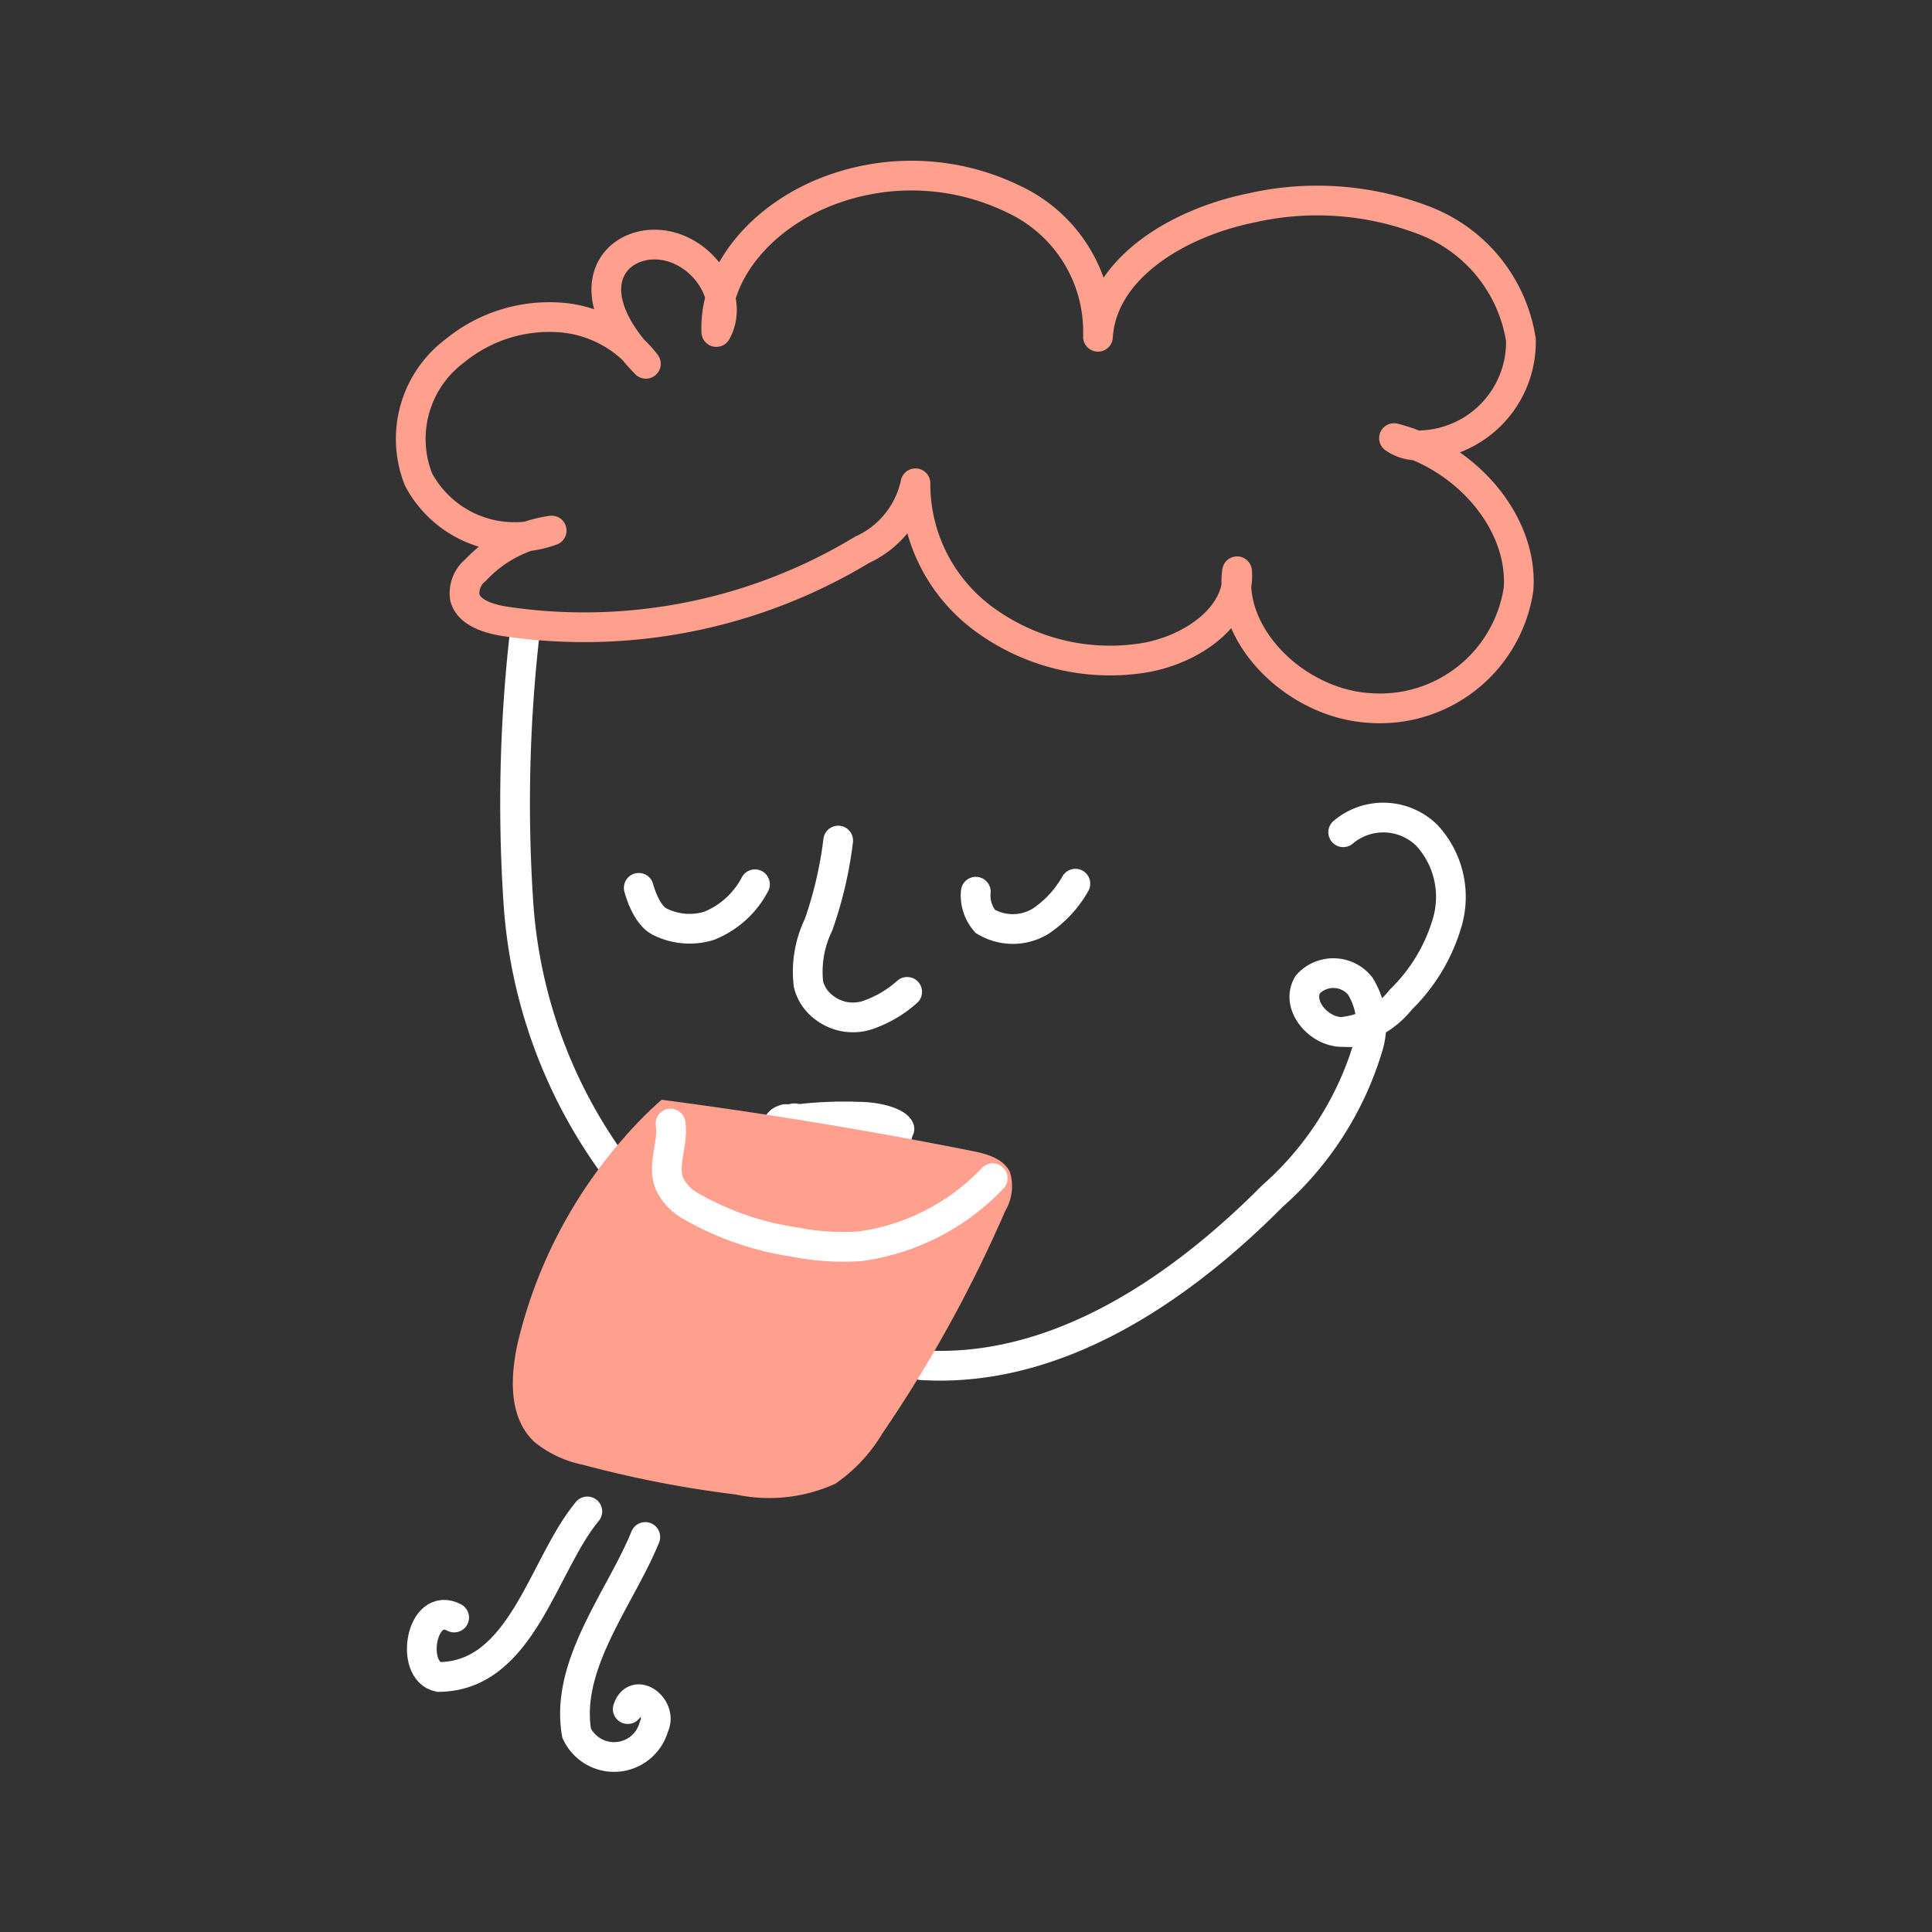 <svg id="Layer_2" data-name="Layer 2" xmlns="http://www.w3.org/2000/svg" viewBox="0 0 65 65">
	  <rect x="0" y="0" width="65" height="65" fill="#333333" stroke="none"/>
	  <defs>
		<style>
		  .cls-1, .cls-2, .cls-3 {
			fill: none;
			stroke-linecap: round;
		  }
	
		  .cls-1, .cls-2 {
			stroke: #FFFFFF;
		  }
	
		  .cls-1 {
			stroke-miterlimit: 10;
		  }
	
		  .cls-2, .cls-3 {
			stroke-linejoin: round;
		  }
	
		  .cls-3 {
			stroke: #ffa08e;
		  }
	
		  .cls-4 {
			fill: #ffa08e;
		  }
		</style>
	  </defs>
	  <g>
		<path class="cls-1" d="M17.68,21.08a50.52,50.52,0,0,0-.24,9.28A16.89,16.89,0,0,0,20.5,39"/>
		<path class="cls-1" d="M28.2,28.28a13.44,13.44,0,0,1-.66,2.83,3.61,3.61,0,0,0-.34,2,1.39,1.39,0,0,0,.53.79,1.58,1.58,0,0,0,1.43.26,3.87,3.87,0,0,0,1.36-.79"/>
		<path class="cls-1" d="M25.4,29.75a3,3,0,0,1-1.55,1.4A2.24,2.24,0,0,1,22.18,31c-.47-.25-.69-1.13-.69-1.13"/>
		<path class="cls-1" d="M36.18,29.73A3.71,3.71,0,0,1,35,31,1.8,1.8,0,0,1,33.15,31a1.32,1.32,0,0,1-.32-1"/>
		<path class="cls-2" d="M26.18,37.87c0-.08.05-.17.25-.22l.3,0c.42,0,.86-.07,1.3-.08a2.67,2.67,0,0,1,.4,0,1,1,0,0,1,.56.22c.06,0,.12.09,0,.13a1.06,1.06,0,0,1-.46,0c-.74,0-1.48,0-2.22-.08a22.07,22.07,0,0,1,2.47-.07,14.69,14.69,0,0,0-1.88,0l-.17,0c-.05,0-.08,0,0,0a.37.37,0,0,0,.16,0,11,11,0,0,0,1.67-.13c-.28,0-.57-.05-.86-.05a3.4,3.4,0,0,0-.83.09c-.13,0-.22.09-.14.14a1.14,1.14,0,0,0,.37.06,7.78,7.78,0,0,0,1.38-.07c.06,0,.12,0,.13,0s-.07,0-.13-.05A8.22,8.22,0,0,0,27,37.71c-.14,0-.35,0-.32-.06s.11,0,.19,0a13.15,13.15,0,0,1,2-.08c.67,0,1.3.2,1.39.41a1,1,0,0,1-.45-.06l-.23-.15a2,2,0,0,0-.68-.13c-.27,0-.55,0-.83,0s-.7,0-1,.05a3.19,3.19,0,0,0-.88.17,4.41,4.41,0,0,1,1.46-.18,9.07,9.07,0,0,1,1.54.17,1.21,1.21,0,0,1,.45.13,5.49,5.49,0,0,0-1.47.06l1.47,0a5.27,5.27,0,0,0-.82-.06l.87.1c.05,0,.06-.07,0-.1a.85.85,0,0,0,.35.06s0-.11-.08-.15.11.11.17.17V38l.07.15,0-.13-.06.1v0"/>
		<path class="cls-1" d="M31,45.93c4.5.28,8.63-2.49,11.81-5.69a10.82,10.82,0,0,0,3.21-5,2.49,2.49,0,0,0-.26-2.07A1.16,1.16,0,0,0,44,33.12c-.41.67.33,1.58,1.13,1.6a2.89,2.89,0,0,0,2-1.09A5.94,5.94,0,0,0,48.7,31a3.05,3.05,0,0,0-.7-2.9A2.09,2.09,0,0,0,45.19,28"/>
		<path class="cls-3" d="M21.73,12.24a4,4,0,0,0-3.11-1.57,5,5,0,0,0-3.3,1.12,3.7,3.7,0,0,0-1.24,4.34,3.66,3.66,0,0,0,4.48,1.72A4.33,4.33,0,0,0,16,19.18a1,1,0,0,0-.36.93c.14.52.85.73,1.45.81A18.07,18.07,0,0,0,29,18.5a3.19,3.19,0,0,0,1.8-2.24,5.63,5.63,0,0,0,2.29,4.56,7.16,7.16,0,0,0,5.41,1.31c1.64-.28,3.24-1.43,3.12-2.91-.3,2.2,2,4.46,4.47,4.6a4.71,4.71,0,0,0,5-4c.16-2.22-1.74-4.46-4.19-5.08a1.38,1.38,0,0,0,.94.24,3.48,3.48,0,0,0,3.33-3.54,5.15,5.15,0,0,0-3.35-4.06A10,10,0,0,0,42.08,7c-2.49.51-5,2.05-5.14,4.33A4.92,4.92,0,0,0,34.1,6.7a7.84,7.84,0,0,0-6-.36c-2.25.77-4.08,2.67-4,4.83.66-1.19-.51-2.88-2-2.94S19.34,9.79,21.73,12.24Z"/>
		<path class="cls-1" d="M19.76,50.85c-1.5,1.8-2.19,5.55-5,5.57-1-.21-.59-2.59.52-2"/>
		<path class="cls-1" d="M21.71,51.71C20.87,53.77,19,56,19.4,58.31A1.39,1.39,0,0,0,22,58.09c.31-.63-.63-1.36-.88-.59"/>
		<path class="cls-4" d="M22.26,37q5.25.69,10.43,1.72c.51.1,1.08.26,1.29.72a1.63,1.63,0,0,1-.16,1.3,45,45,0,0,1-4.13,7.48,5.39,5.39,0,0,1-1.59,1.7,5.38,5.38,0,0,1-3.35.36,37.38,37.38,0,0,1-5.14-1A3.78,3.78,0,0,1,18,48.53c-.91-.82-.84-2.25-.56-3.44A16.06,16.06,0,0,1,21,38.27,13,13,0,0,1,22.26,37"/>
		<path class="cls-1" d="M22.56,37.8c.11.7-.33,1.45,0,2.1a1.74,1.74,0,0,0,.72.7,9.87,9.87,0,0,0,3.47,1.19,8.4,8.4,0,0,0,2.18.14,7.56,7.56,0,0,0,4.47-2.29"/>
	  </g>
	</svg>
	